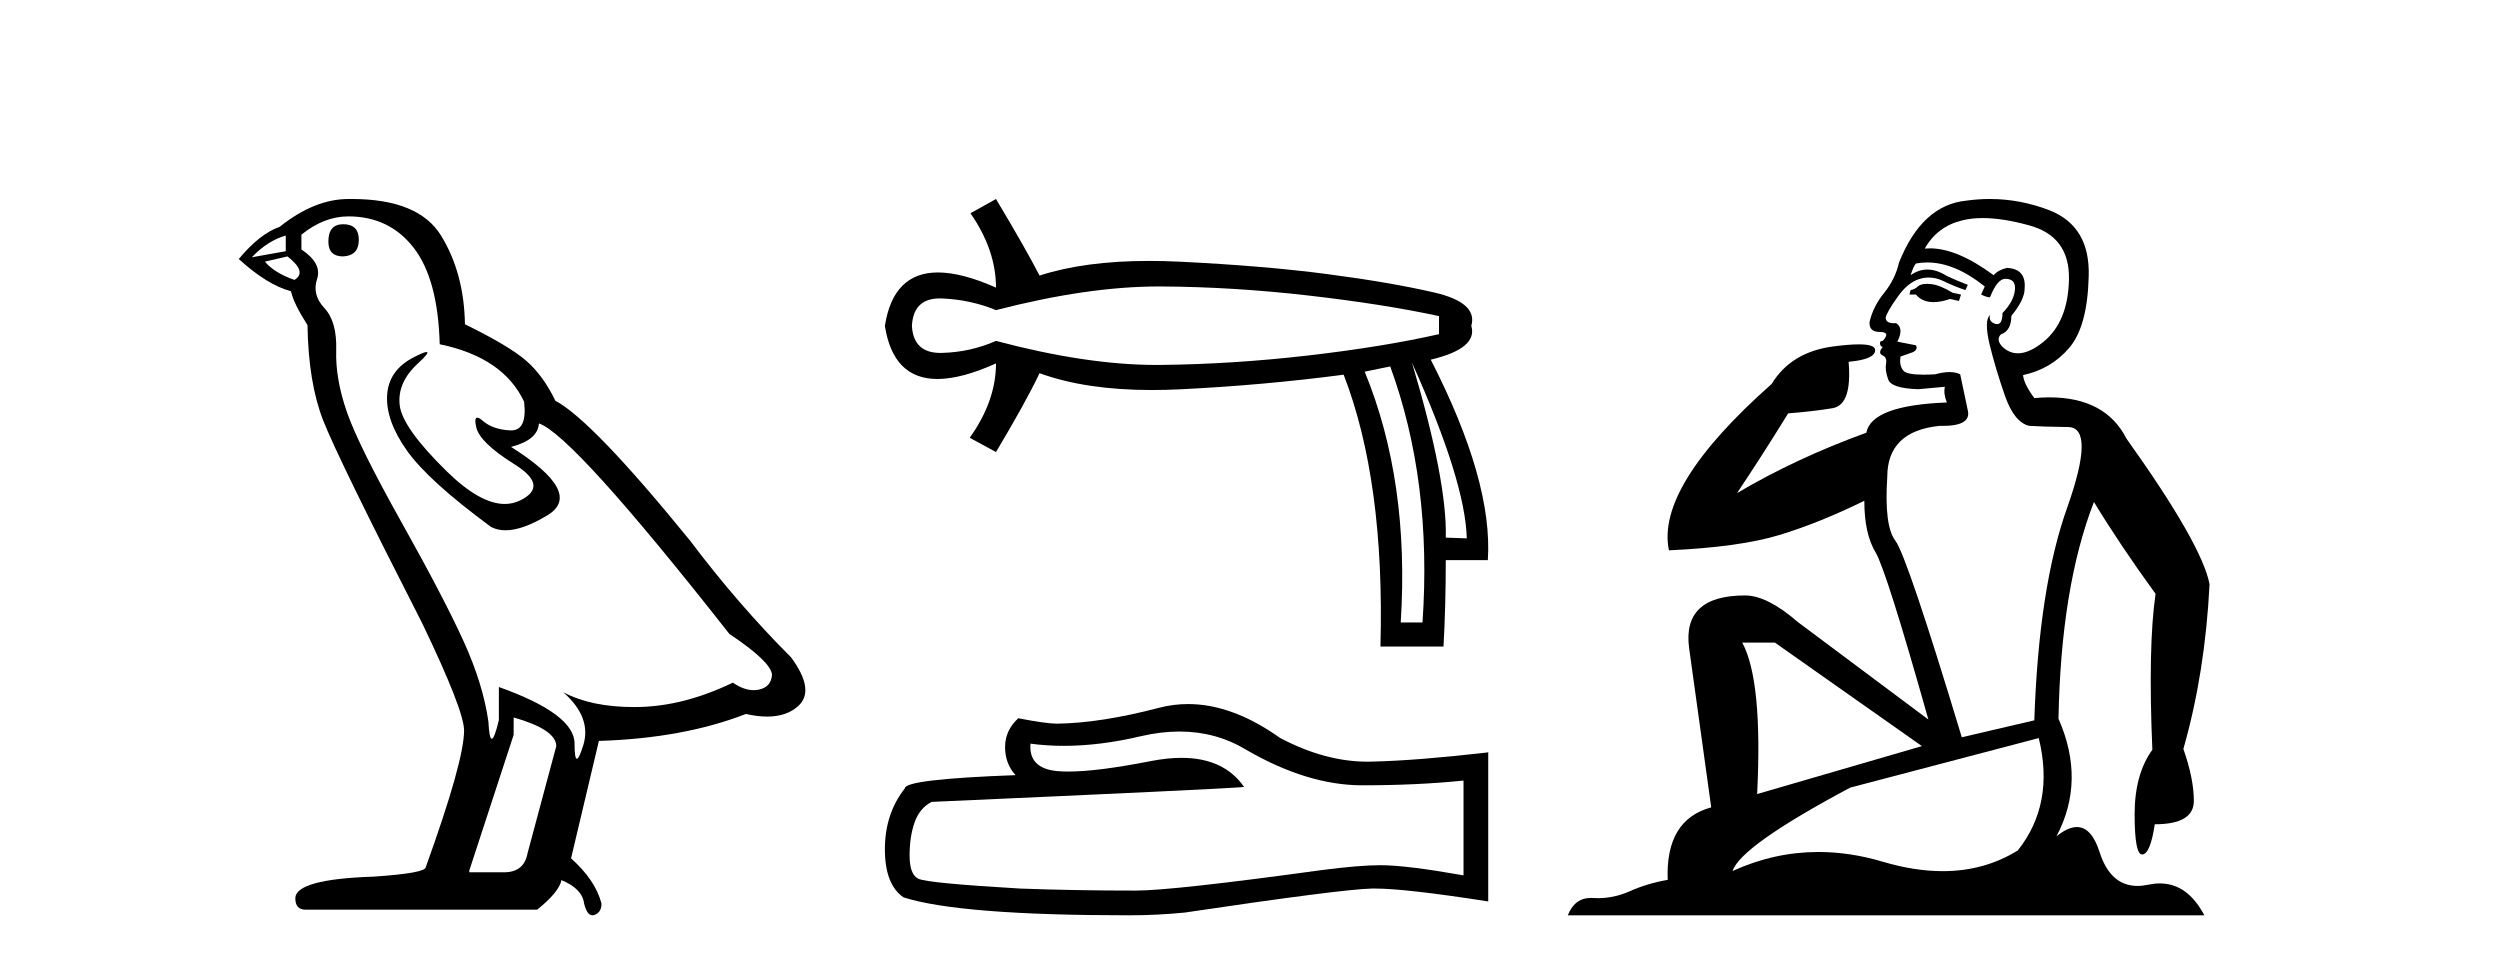 <?xml version='1.0' encoding='UTF-8' standalone='yes'?><svg xmlns='http://www.w3.org/2000/svg' xmlns:xlink='http://www.w3.org/1999/xlink' width='106.0' height='41.0' ><path d='M 14.55 9.507 Q 13.923 9.507 13.923 10.245 Q 13.923 10.872 14.55 10.872 Q 15.214 10.835 15.214 10.171 Q 15.214 9.507 14.55 9.507 ZM 12.116 9.987 L 12.116 10.651 L 10.677 10.909 Q 11.341 10.208 12.116 9.987 ZM 12.19 10.872 Q 13.038 11.536 12.485 11.868 Q 11.636 11.573 11.231 11.093 L 12.19 10.872 ZM 14.771 9.175 Q 16.505 9.175 17.538 10.503 Q 18.57 11.831 18.644 14.597 Q 21.336 15.15 22.222 17.031 Q 22.365 18.249 21.673 18.249 Q 21.653 18.249 21.631 18.248 Q 20.894 18.211 20.47 17.843 Q 20.315 17.709 20.237 17.709 Q 20.099 17.709 20.193 18.119 Q 20.341 18.765 21.816 19.687 Q 23.291 20.609 22.056 21.217 Q 21.749 21.368 21.403 21.368 Q 20.353 21.368 18.939 19.982 Q 17.058 18.138 16.947 17.179 Q 16.837 16.22 17.722 15.408 Q 18.248 14.926 18.083 14.926 Q 17.971 14.926 17.538 15.15 Q 16.468 15.703 16.413 16.773 Q 16.357 17.843 17.261 19.115 Q 18.165 20.388 20.82 22.342 Q 21.092 22.484 21.435 22.484 Q 22.164 22.484 23.217 21.844 Q 24.766 20.904 21.668 18.949 Q 22.812 18.654 22.849 17.953 Q 24.287 18.433 30.926 26.879 Q 32.696 28.059 32.733 28.612 Q 32.696 29.129 32.18 29.239 Q 32.069 29.263 31.955 29.263 Q 31.537 29.263 31.073 28.944 Q 29.008 29.94 27.072 29.977 Q 26.97 29.979 26.87 29.979 Q 25.069 29.979 23.881 29.35 L 23.881 29.35 Q 25.098 30.42 24.73 31.6 Q 24.551 32.172 24.459 32.172 Q 24.361 32.172 24.361 31.526 Q 24.361 30.272 21.152 29.129 L 21.152 30.53 Q 20.963 31.324 20.852 31.324 Q 20.745 31.324 20.709 30.604 Q 20.488 29.018 19.658 27.192 Q 18.828 25.367 17.021 22.139 Q 15.214 18.912 14.716 17.492 Q 14.218 16.072 14.255 14.855 Q 14.292 13.638 13.757 13.066 Q 13.222 12.495 13.444 11.831 Q 13.665 11.167 12.78 10.577 L 12.78 9.95 Q 13.739 9.175 14.771 9.175 ZM 21.779 30.42 Q 23.586 30.936 23.586 31.637 L 22.369 36.173 Q 22.222 36.985 21.373 36.985 L 19.898 36.985 L 19.898 36.911 L 21.779 31.157 L 21.779 30.42 ZM 14.904 8.437 Q 14.838 8.437 14.771 8.438 Q 13.333 8.438 11.858 9.618 Q 11.009 9.913 10.124 10.983 Q 11.341 12.089 12.337 12.347 Q 12.448 12.864 13.038 13.786 Q 13.075 16.22 13.702 17.824 Q 14.329 19.429 17.906 26.436 Q 19.677 30.124 19.677 30.973 Q 19.677 32.264 18.054 36.763 Q 18.054 37.022 15.841 37.169 Q 12.522 37.28 12.522 38.091 Q 12.522 38.571 12.964 38.571 L 22.775 38.571 Q 23.697 37.833 23.808 37.317 Q 24.693 37.685 24.766 38.312 Q 24.891 38.809 25.12 38.809 Q 25.162 38.809 25.209 38.792 Q 25.504 38.681 25.504 38.312 Q 25.246 37.317 24.213 36.394 L 25.393 31.415 Q 28.971 31.305 31.627 30.272 Q 32.118 30.383 32.528 30.383 Q 33.348 30.383 33.84 29.94 Q 34.577 29.276 33.544 27.875 Q 31.295 25.625 29.266 22.932 Q 25.098 17.806 23.549 16.994 Q 23.033 15.925 22.314 15.298 Q 21.595 14.671 19.714 13.749 Q 19.677 11.573 18.699 9.987 Q 17.744 8.437 14.904 8.437 Z' style='fill:#000000;stroke:none' /><path d='M 49.125 12.146 Q 49.172 12.146 49.219 12.146 Q 52.259 12.162 55.459 12.528 Q 58.658 12.894 61.014 13.403 L 61.014 14.168 Q 58.627 14.709 55.443 15.075 Q 52.259 15.441 49.219 15.473 Q 49.129 15.474 49.039 15.474 Q 46.062 15.474 42.23 14.454 Q 41.148 14.932 39.938 14.963 Q 39.906 14.964 39.875 14.964 Q 38.727 14.964 38.665 13.817 Q 38.726 12.653 39.848 12.653 Q 39.892 12.653 39.938 12.655 Q 41.148 12.703 42.23 13.149 Q 46.118 12.146 49.125 12.146 ZM 59.868 15.377 Q 62.129 20.408 62.192 22.827 L 62.192 22.827 L 61.301 22.795 Q 61.365 20.408 59.868 15.377 ZM 58.945 15.537 Q 60.728 20.408 60.314 26.393 L 59.391 26.393 Q 59.773 20.408 57.863 15.759 L 58.945 15.537 ZM 42.23 8.437 L 41.148 9.042 Q 42.23 10.602 42.23 12.194 Q 40.782 11.552 39.771 11.552 Q 37.872 11.552 37.519 13.817 Q 37.87 16.069 39.749 16.069 Q 40.766 16.069 42.23 15.409 L 42.23 15.409 Q 42.23 17.001 41.116 18.561 L 42.23 19.166 Q 43.504 17.033 44.077 15.823 Q 46.034 16.537 48.838 16.537 Q 49.409 16.537 50.015 16.508 Q 53.596 16.332 56.971 15.887 Q 58.722 20.408 58.531 27.412 L 61.205 27.412 Q 61.301 25.661 61.301 23.751 L 63.084 23.751 Q 63.307 20.408 60.664 15.25 Q 62.67 14.772 62.383 13.817 Q 62.67 12.83 60.808 12.401 Q 58.945 11.971 56.271 11.621 Q 53.596 11.27 50.015 11.095 Q 49.347 11.063 48.722 11.063 Q 45.994 11.063 44.077 11.684 Q 43.504 10.57 42.23 8.437 Z' style='fill:#000000;stroke:none' /><path d='M 50.01 31.017 Q 51.559 31.017 52.836 31.789 Q 55.435 33.297 57.76 33.297 Q 60.1 33.297 62.053 33.096 L 62.053 37.115 Q 59.626 36.685 58.55 36.685 L 58.521 36.685 Q 57.645 36.685 56.081 36.886 Q 49.721 37.761 48.156 37.761 Q 45.558 37.761 43.261 37.675 Q 39.327 37.446 38.94 37.259 Q 38.567 37.087 38.567 36.268 Q 38.567 35.464 38.782 34.861 Q 38.997 34.259 39.5 34 Q 51.788 33.455 52.75 33.368 Q 51.894 32.133 50.097 32.133 Q 49.513 32.133 48.831 32.263 Q 46.542 32.714 45.302 32.714 Q 45.04 32.714 44.826 32.694 Q 43.605 32.579 43.692 31.531 L 43.692 31.531 Q 44.377 31.624 45.107 31.624 Q 46.64 31.624 48.372 31.215 Q 49.225 31.017 50.01 31.017 ZM 50.375 29.852 Q 49.753 29.852 49.147 30.009 Q 46.692 30.655 44.826 30.684 Q 44.366 30.684 43.175 30.454 Q 42.615 30.971 42.615 31.675 Q 42.615 32.378 43.06 32.866 Q 38.366 33.038 38.366 33.426 Q 37.519 34.503 37.519 36.01 Q 37.519 37.503 38.308 38.048 Q 40.691 38.809 47.883 38.809 Q 49.032 38.809 50.223 38.694 Q 56.884 37.704 58.162 37.675 Q 58.222 37.674 58.288 37.674 Q 59.6 37.674 63.101 38.221 L 63.101 31.875 L 63.072 31.904 Q 60.071 32.249 58.177 32.292 Q 58.079 32.295 57.982 32.295 Q 56.178 32.295 54.272 31.287 Q 52.255 29.852 50.375 29.852 Z' style='fill:#000000;stroke:none' /><path d='M 81.709 12.036 Q 81.455 12.036 81.336 12.129 Q 81.199 12.266 81.011 12.3 L 80.96 12.488 L 81.233 12.488 Q 81.503 12.81 81.981 12.81 Q 82.29 12.81 82.685 12.676 L 83.061 12.761 L 83.146 12.488 L 82.805 12.419 Q 82.241 12.078 81.865 12.044 Q 81.782 12.036 81.709 12.036 ZM 84.068 9.246 Q 84.907 9.246 86.016 9.55 Q 87.758 10.011 87.724 11.839 Q 87.69 13.649 86.631 14.503 Q 86.037 14.98 85.56 14.98 Q 85.199 14.98 84.905 14.708 Q 84.615 14.401 84.837 14.179 Q 85.281 14.025 85.281 13.393 Q 85.845 12.71 85.845 12.232 Q 85.913 11.395 85.093 11.36 Q 84.718 11.446 84.53 11.668 Q 82.987 10.53 81.828 10.53 Q 81.716 10.53 81.609 10.541 L 81.609 10.541 Q 82.138 9.601 83.197 9.345 Q 83.589 9.246 84.068 9.246 ZM 81.715 11.128 Q 82.882 11.128 84.154 12.146 L 84 12.488 Q 84.239 12.607 84.376 12.607 Q 84.683 11.822 85.025 11.822 Q 85.469 11.822 85.435 12.266 Q 85.401 12.761 84.905 13.274 Q 84.905 13.743 84.678 13.743 Q 84.648 13.743 84.615 13.735 Q 84.308 13.649 84.376 13.359 L 84.376 13.359 Q 84.12 13.581 84.359 14.606 Q 84.615 15.648 85.008 16.775 Q 85.401 17.902 86.033 18.056 Q 86.528 18.09 87.69 18.107 Q 88.851 18.124 87.655 21.506 Q 86.443 24.888 86.255 30.542 L 83.18 31.26 Q 80.857 23.573 80.362 22.924 Q 79.884 22.292 80.02 20.225 Q 80.02 18.278 82.241 18.056 Q 82.305 18.058 82.366 18.058 Q 83.583 18.058 83.436 17.407 Q 83.3 16.741 83.112 15.87 Q 82.924 15.776 82.659 15.776 Q 82.395 15.776 82.053 15.87 Q 81.78 15.886 81.56 15.886 Q 80.847 15.886 80.704 15.716 Q 80.516 15.494 80.584 15.118 L 81.114 14.93 Q 81.336 14.811 81.233 14.64 L 80.447 14.486 Q 80.738 13.923 80.396 13.701 Q 80.347 13.704 80.303 13.704 Q 79.952 13.704 79.952 13.461 Q 80.02 13.205 80.447 12.607 Q 80.857 12.01 81.353 11.839 Q 81.566 11.768 81.78 11.768 Q 82.079 11.768 82.377 11.907 Q 82.873 12.146 83.334 12.3 L 83.436 12.078 Q 83.027 11.924 82.548 11.702 Q 82.116 11.429 81.72 11.429 Q 81.35 11.429 81.011 11.668 Q 81.114 11.326 81.233 11.173 Q 81.472 11.128 81.715 11.128 ZM 75.255 27.246 L 81.489 31.635 L 74.503 33.668 Q 74.742 28.851 73.871 27.246 ZM 86.443 31.294 Q 87.126 34.078 85.555 36.059 Q 84.137 36.937 82.371 36.937 Q 81.181 36.937 79.832 36.538 Q 78.443 36.124 77.103 36.124 Q 75.233 36.124 73.461 36.93 Q 73.803 35.871 78.449 33.395 L 86.443 31.294 ZM 84.367 8.437 Q 83.871 8.437 83.368 8.508 Q 81.489 8.696 80.516 11.138 Q 80.362 11.822 79.901 12.402 Q 79.423 12.983 79.269 13.649 Q 79.235 14.076 79.713 14.076 Q 80.174 14.076 79.832 14.452 Q 79.696 14.452 79.713 14.572 Q 79.73 14.708 79.832 14.708 Q 79.61 14.965 79.815 15.067 Q 80.02 15.152 79.969 15.426 Q 79.918 15.682 80.054 16.075 Q 80.174 16.468 81.336 16.502 L 82.463 16.399 L 82.463 16.399 Q 82.395 16.69 82.548 17.065 Q 79.354 17.185 79.132 18.347 Q 76.126 19.44 73.649 20.909 Q 74.691 19.354 75.818 17.527 Q 76.912 17.441 77.714 17.305 Q 78.534 17.151 78.381 15.34 Q 79.508 15.238 79.508 14.845 Q 79.508 14.601 78.815 14.601 Q 78.393 14.601 77.714 14.691 Q 75.938 14.93 75.118 16.28 Q 70.199 20.635 70.763 23.334 Q 73.752 23.197 75.443 22.685 Q 77.134 22.173 79.047 21.233 Q 79.047 22.634 79.525 23.42 Q 79.986 24.205 81.763 30.508 L 76.228 26.374 Q 74.93 25.247 73.991 25.247 Q 71.326 25.247 71.617 27.468 L 72.556 34.232 Q 70.609 34.761 70.711 37.306 Q 69.823 37.46 69.072 37.802 Q 68.422 38.082 67.761 38.082 Q 67.656 38.082 67.551 38.075 Q 67.504 38.072 67.459 38.072 Q 66.764 38.072 66.475 38.809 L 93.463 38.809 Q 92.751 37.457 91.577 37.457 Q 91.342 37.457 91.089 37.511 Q 90.846 37.563 90.628 37.563 Q 89.481 37.563 89.022 36.128 Q 88.682 35.067 88.06 35.067 Q 87.68 35.067 87.194 35.461 Q 88.441 33.104 87.28 30.474 Q 87.382 24.888 88.783 21.284 Q 89.893 23.112 91.396 25.179 Q 91.072 27.399 91.26 31.789 Q 90.508 32.831 90.508 34.522 Q 90.508 36.23 90.826 36.23 Q 90.829 36.23 90.832 36.23 Q 91.174 36.213 91.362 34.949 Q 93.019 34.949 93.019 33.958 Q 93.019 33.019 92.575 31.755 Q 93.497 28.527 93.685 24.769 Q 93.36 23.078 90.166 18.603 Q 89.274 16.848 86.895 16.848 Q 86.587 16.848 86.255 16.878 Q 85.811 16.28 85.777 15.904 Q 86.972 15.648 87.741 14.742 Q 88.509 13.837 88.561 11.719 Q 88.629 9.601 86.904 8.918 Q 85.658 8.437 84.367 8.437 Z' style='fill:#000000;stroke:none' /></svg>